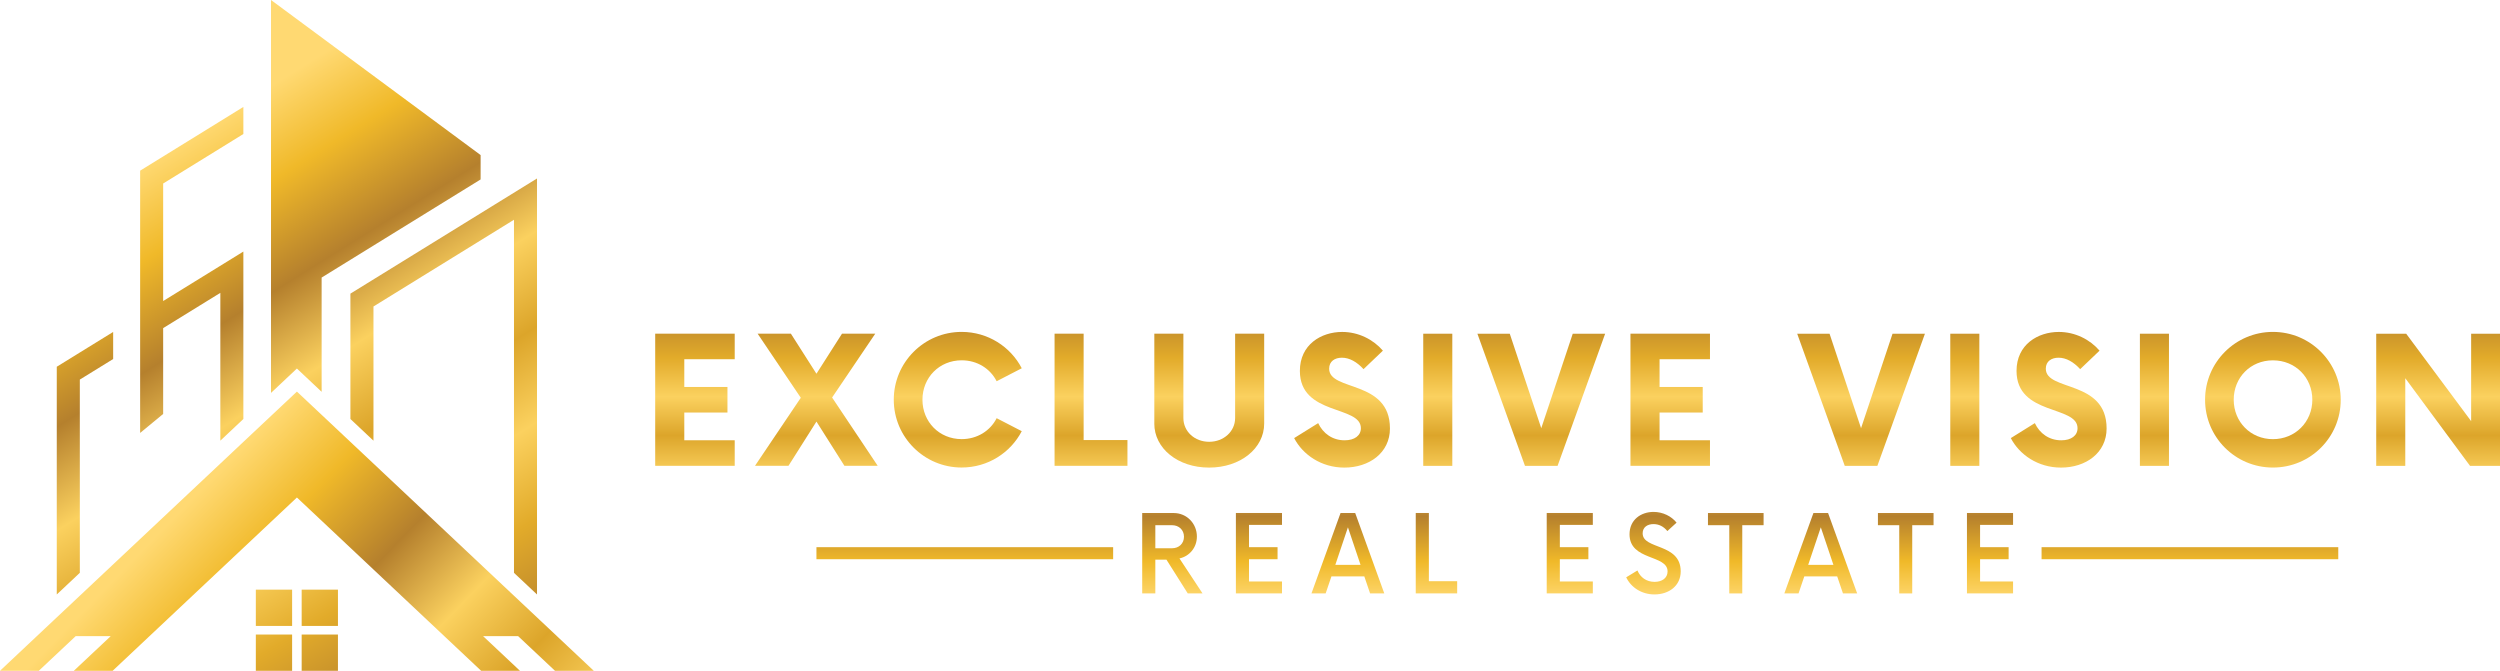 <?xml version="1.0" encoding="UTF-8"?>
<svg id="Layer_2" data-name="Layer 2" xmlns="http://www.w3.org/2000/svg" xmlns:xlink="http://www.w3.org/1999/xlink" viewBox="0 0 720.01 193.19">
  <defs>
    <style>
      .cls-1 {
        fill: url(#linear-gradient-12);
      }

      .cls-1, .cls-2, .cls-3, .cls-4, .cls-5, .cls-6, .cls-7, .cls-8, .cls-9, .cls-10, .cls-11, .cls-12, .cls-13, .cls-14, .cls-15, .cls-16, .cls-17, .cls-18, .cls-19, .cls-20, .cls-21, .cls-22, .cls-23, .cls-24, .cls-25, .cls-26, .cls-27, .cls-28, .cls-29, .cls-30, .cls-31, .cls-32, .cls-33, .cls-34, .cls-35, .cls-36 {
        stroke-width: 0px;
      }

      .cls-2 {
        fill: url(#linear-gradient-17);
      }

      .cls-3 {
        fill: url(#linear-gradient-19);
      }

      .cls-4 {
        fill: url(#linear-gradient-33);
      }

      .cls-5 {
        fill: url(#linear-gradient);
      }

      .cls-6 {
        fill: url(#linear-gradient-21);
      }

      .cls-7 {
        fill: url(#linear-gradient-6);
      }

      .cls-8 {
        fill: url(#linear-gradient-15);
      }

      .cls-9 {
        fill: url(#linear-gradient-11);
      }

      .cls-10 {
        fill: url(#linear-gradient-5);
      }

      .cls-11 {
        fill: url(#linear-gradient-31);
      }

      .cls-12 {
        fill: url(#linear-gradient-34);
      }

      .cls-13 {
        fill: url(#linear-gradient-13);
      }

      .cls-14 {
        fill: url(#linear-gradient-23);
      }

      .cls-15 {
        fill: url(#linear-gradient-25);
      }

      .cls-16 {
        fill: url(#linear-gradient-16);
      }

      .cls-17 {
        fill: url(#linear-gradient-22);
      }

      .cls-18 {
        fill: url(#linear-gradient-35);
      }

      .cls-19 {
        fill: url(#linear-gradient-32);
      }

      .cls-20 {
        fill: url(#linear-gradient-20);
      }

      .cls-21 {
        fill: url(#linear-gradient-14);
      }

      .cls-22 {
        fill: url(#linear-gradient-2);
      }

      .cls-23 {
        fill: url(#linear-gradient-7);
      }

      .cls-24 {
        fill: url(#linear-gradient-3);
      }

      .cls-25 {
        fill: url(#linear-gradient-9);
      }

      .cls-26 {
        fill: url(#linear-gradient-27);
      }

      .cls-27 {
        fill: url(#linear-gradient-36);
      }

      .cls-28 {
        fill: url(#linear-gradient-8);
      }

      .cls-29 {
        fill: url(#linear-gradient-24);
      }

      .cls-30 {
        fill: url(#linear-gradient-26);
      }

      .cls-31 {
        fill: url(#linear-gradient-18);
      }

      .cls-32 {
        fill: url(#linear-gradient-30);
      }

      .cls-33 {
        fill: url(#linear-gradient-29);
      }

      .cls-34 {
        fill: url(#linear-gradient-28);
      }

      .cls-35 {
        fill: url(#linear-gradient-10);
      }

      .cls-36 {
        fill: url(#linear-gradient-4);
      }
    </style>
    <linearGradient id="linear-gradient" x1="45.21" y1="154.12" x2="186.65" y2="291.25" gradientUnits="userSpaceOnUse">
      <stop offset="0" stop-color="#ffd972"/>
      <stop offset=".12" stop-color="#f0b929"/>
      <stop offset=".26" stop-color="#b5802d"/>
      <stop offset=".39" stop-color="#fbd15f"/>
      <stop offset=".51" stop-color="#dca52a"/>
      <stop offset=".63" stop-color="#fbd15f"/>
      <stop offset=".75" stop-color="#e2ab2a"/>
      <stop offset=".9" stop-color="#b5802d"/>
      <stop offset="1" stop-color="#a26c2d"/>
    </linearGradient>
    <linearGradient id="linear-gradient-2" x1="12.03" y1="61.97" x2="107.76" y2="223.85" xlink:href="#linear-gradient"/>
    <linearGradient id="linear-gradient-3" x1="21.81" y1="56.18" x2="117.55" y2="218.06" xlink:href="#linear-gradient"/>
    <linearGradient id="linear-gradient-4" x1="16.15" y1="59.53" x2="111.89" y2="221.41" xlink:href="#linear-gradient"/>
    <linearGradient id="linear-gradient-5" x1="6.37" y1="65.31" x2="102.1" y2="227.19" xlink:href="#linear-gradient"/>
    <linearGradient id="linear-gradient-6" x1="-9.34" y1="79.32" x2="93.9" y2="244.49" xlink:href="#linear-gradient"/>
    <linearGradient id="linear-gradient-7" x1="37.8" y1="49.86" x2="141.03" y2="215.03" xlink:href="#linear-gradient"/>
    <linearGradient id="linear-gradient-8" x1="75.39" y1="26.36" x2="178.62" y2="191.53" xlink:href="#linear-gradient"/>
    <linearGradient id="linear-gradient-9" x1="86.25" y1="19.57" x2="189.48" y2="184.74" xlink:href="#linear-gradient"/>
    <linearGradient id="linear-gradient-10" x1="200.16" y1="172.87" x2="200.16" y2="79.83" xlink:href="#linear-gradient"/>
    <linearGradient id="linear-gradient-11" x1="235.11" y1="172.87" x2="235.11" y2="79.83" xlink:href="#linear-gradient"/>
    <linearGradient id="linear-gradient-12" x1="275.83" y1="172.87" x2="275.83" y2="79.83" xlink:href="#linear-gradient"/>
    <linearGradient id="linear-gradient-13" x1="314.21" y1="172.87" x2="314.21" y2="79.83" xlink:href="#linear-gradient"/>
    <linearGradient id="linear-gradient-14" x1="348.27" y1="172.87" x2="348.27" y2="79.83" xlink:href="#linear-gradient"/>
    <linearGradient id="linear-gradient-15" x1="386.52" y1="172.87" x2="386.52" y2="79.83" xlink:href="#linear-gradient"/>
    <linearGradient id="linear-gradient-16" x1="414.08" y1="172.87" x2="414.08" y2="79.83" xlink:href="#linear-gradient"/>
    <linearGradient id="linear-gradient-17" x1="443.9" y1="172.87" x2="443.9" y2="79.83" xlink:href="#linear-gradient"/>
    <linearGradient id="linear-gradient-18" x1="481.03" y1="172.87" x2="481.03" y2="79.83" xlink:href="#linear-gradient"/>
    <linearGradient id="linear-gradient-19" x1="536" y1="172.87" x2="536" y2="79.83" xlink:href="#linear-gradient"/>
    <linearGradient id="linear-gradient-20" x1="565.87" y1="172.87" x2="565.87" y2="79.83" xlink:href="#linear-gradient"/>
    <linearGradient id="linear-gradient-21" x1="592.92" y1="172.87" x2="592.92" y2="79.83" xlink:href="#linear-gradient"/>
    <linearGradient id="linear-gradient-22" x1="620.49" y1="172.87" x2="620.49" y2="79.83" xlink:href="#linear-gradient"/>
    <linearGradient id="linear-gradient-23" x1="654.61" y1="172.87" x2="654.61" y2="79.83" xlink:href="#linear-gradient"/>
    <linearGradient id="linear-gradient-24" x1="702.18" y1="172.87" x2="702.18" y2="79.83" xlink:href="#linear-gradient"/>
    <linearGradient id="linear-gradient-25" x1="337.64" y1="172.87" x2="337.64" y2="79.83" xlink:href="#linear-gradient"/>
    <linearGradient id="linear-gradient-26" x1="362.58" y1="172.87" x2="362.58" y2="79.83" xlink:href="#linear-gradient"/>
    <linearGradient id="linear-gradient-27" x1="388.19" y1="172.87" x2="388.19" y2="79.83" xlink:href="#linear-gradient"/>
    <linearGradient id="linear-gradient-28" x1="413.71" y1="172.87" x2="413.71" y2="79.83" xlink:href="#linear-gradient"/>
    <linearGradient id="linear-gradient-29" x1="452.1" y1="172.87" x2="452.1" y2="79.83" xlink:href="#linear-gradient"/>
    <linearGradient id="linear-gradient-30" x1="476.21" y1="172.87" x2="476.21" y2="79.83" xlink:href="#linear-gradient"/>
    <linearGradient id="linear-gradient-31" x1="499.91" y1="172.87" x2="499.91" y2="79.83" xlink:href="#linear-gradient"/>
    <linearGradient id="linear-gradient-32" x1="524.39" y1="172.87" x2="524.39" y2="79.83" xlink:href="#linear-gradient"/>
    <linearGradient id="linear-gradient-33" x1="548.86" y1="172.87" x2="548.86" y2="79.83" xlink:href="#linear-gradient"/>
    <linearGradient id="linear-gradient-34" x1="573.12" y1="172.87" x2="573.12" y2="79.83" xlink:href="#linear-gradient"/>
    <linearGradient id="linear-gradient-35" x1="277.87" y1="172.87" x2="277.87" y2="79.83" xlink:href="#linear-gradient"/>
    <linearGradient id="linear-gradient-36" x1="630.71" y1="172.87" x2="630.71" y2="79.83" xlink:href="#linear-gradient"/>
  </defs>
  <g id="Layer_1-2" data-name="Layer 1">
    <g>
      <g>
        <polygon class="cls-5" points="159.84 193.19 171.01 193.19 89.97 116.97 85.51 112.78 78.05 119.79 70.09 127.27 63.46 133.51 22.99 171.57 16.35 177.81 0 193.19 11.17 193.19 21.81 183.2 31.9 183.2 21.26 193.19 32.44 193.19 85.51 143.28 138.57 193.19 149.75 193.19 139.12 183.2 149.21 183.2 159.84 193.19"/>
        <rect class="cls-22" x="73.68" y="169.82" width="10.45" height="10.45"/>
        <rect class="cls-24" x="86.88" y="169.82" width="10.45" height="10.45"/>
        <rect class="cls-36" x="86.88" y="182.74" width="10.45" height="10.45"/>
        <rect class="cls-10" x="73.68" y="182.74" width="10.45" height="10.45"/>
        <polygon class="cls-7" points="22.99 109.32 32.59 103.4 32.59 95.6 16.35 105.62 16.35 171.21 22.99 164.97 22.99 109.32"/>
        <polygon class="cls-23" points="46.99 94.5 63.46 84.34 63.46 126.91 70.09 120.67 70.09 72.45 46.99 86.7 46.99 52.85 63.46 42.69 70.09 38.59 70.09 30.79 63.46 34.89 40.36 49.15 40.36 124.69 46.99 119.22 46.99 94.5"/>
        <polygon class="cls-28" points="138.42 44.66 138.42 51.68 92.63 79.94 92.63 112.84 85.51 106.14 78.05 113.16 78.05 0 138.42 44.66"/>
        <polygon class="cls-25" points="154.66 171.21 154.66 51.4 100.92 84.57 100.92 120.67 107.56 126.92 107.56 88.27 148.03 63.29 148.03 164.98 154.66 171.21"/>
      </g>
      <g>
        <g>
          <path class="cls-35" d="M197.08,103.46v7.99h12.43v7.36h-12.43v7.99h14.52v7.36h-22.9v-38.06h22.9v7.36h-14.52Z"/>
          <path class="cls-9" d="M243.2,134.16l-8.06-12.75-8.06,12.75h-9.64l13.19-19.6-12.43-18.46h9.58l7.36,11.54,7.36-11.54h9.58l-12.43,18.39,13.13,19.66h-9.58Z"/>
          <path class="cls-1" d="M257.41,115.13c0-10.78,8.75-19.54,19.54-19.54,7.55,0,14.08,4.25,17.32,10.47l-7.23,3.74c-1.84-3.62-5.58-6.03-10.08-6.03-6.41,0-11.29,4.95-11.29,11.35s4.88,11.35,11.29,11.35c4.5,0,8.25-2.41,10.08-6.03l7.23,3.74c-3.23,6.22-9.77,10.47-17.32,10.47-10.78,0-19.54-8.75-19.54-19.53Z"/>
          <path class="cls-13" d="M324.71,126.74v7.42h-20.99v-38.06h8.37v30.64h12.62Z"/>
          <path class="cls-21" d="M332.45,121.98v-25.88h8.37v24.29c0,3.87,3.23,6.85,7.42,6.85s7.48-2.98,7.48-6.85v-24.29h8.37v25.88c0,7.17-6.85,12.69-15.86,12.69s-15.79-5.52-15.79-12.69Z"/>
          <path class="cls-8" d="M372.73,126.17l6.91-4.31c1.4,2.98,4.12,4.95,7.61,4.95,2.92,0,4.69-1.39,4.69-3.49,0-6.66-17.57-3.55-17.57-16.49,0-7.61,6.15-11.23,12.18-11.23,4.69,0,8.94,2.16,11.73,5.39l-5.58,5.33c-1.9-2.09-4.06-3.3-6.22-3.3-2.03,0-3.68,1.01-3.68,3.17,0,6.6,17.51,3.11,17.51,17.19,0,7.1-6.03,11.29-13.13,11.29-6.66,0-11.99-3.74-14.46-8.5Z"/>
          <path class="cls-16" d="M409.9,96.11h8.37v38.06h-8.37v-38.06Z"/>
          <path class="cls-2" d="M462.29,96.11l-13.7,38.06h-9.39l-13.7-38.06h9.32l9.07,27.21,9.07-27.21h9.32Z"/>
          <path class="cls-31" d="M477.96,103.46v7.99h12.43v7.36h-12.43v7.99h14.52v7.36h-22.9v-38.06h22.9v7.36h-14.52Z"/>
          <path class="cls-3" d="M554.39,96.11l-13.7,38.06h-9.39l-13.7-38.06h9.32l9.07,27.21,9.07-27.21h9.32Z"/>
          <path class="cls-20" d="M561.69,96.11h8.37v38.06h-8.37v-38.06Z"/>
          <path class="cls-6" d="M579.13,126.17l6.91-4.31c1.4,2.98,4.12,4.95,7.61,4.95,2.92,0,4.69-1.39,4.69-3.49,0-6.66-17.57-3.55-17.57-16.49,0-7.61,6.15-11.23,12.18-11.23,4.69,0,8.94,2.16,11.73,5.39l-5.58,5.33c-1.9-2.09-4.06-3.3-6.22-3.3-2.03,0-3.68,1.01-3.68,3.17,0,6.6,17.51,3.11,17.51,17.19,0,7.1-6.03,11.29-13.13,11.29-6.66,0-11.99-3.74-14.46-8.5Z"/>
          <path class="cls-17" d="M616.3,96.11h8.37v38.06h-8.37v-38.06Z"/>
          <path class="cls-14" d="M635.07,115.13c0-10.78,8.75-19.54,19.54-19.54s19.53,8.75,19.53,19.54-8.69,19.53-19.53,19.53-19.54-8.75-19.54-19.53ZM665.96,115.13c0-6.41-4.88-11.35-11.35-11.35s-11.29,4.95-11.29,11.35,4.88,11.35,11.29,11.35,11.35-4.95,11.35-11.35Z"/>
          <path class="cls-29" d="M720.01,96.11v38.06h-8.63l-18.65-25.24v25.24h-8.37v-38.06h8.63l18.71,25.18v-25.18h8.31Z"/>
        </g>
        <g>
          <g>
            <path class="cls-15" d="M346.33,170.91h-4.25l-6.14-9.73h-3.2v9.73h-3.78v-23.16h9.07c3.74,0,6.68,3.01,6.68,6.79,0,3.13-2.12,5.67-5.02,6.29l6.64,10.07ZM337.56,157.9c1.97,0,3.43-1.35,3.43-3.32s-1.47-3.32-3.43-3.32h-4.82v6.64h4.82Z"/>
            <path class="cls-30" d="M359.72,151.18v6.41h8.22v3.47h-8.22v6.41h9.5v3.43h-13.28v-23.16h13.28v3.43h-9.5Z"/>
            <path class="cls-26" d="M392.92,166h-9.46l-1.66,4.9h-4.09l8.38-23.16h4.21l8.38,23.16h-4.09l-1.66-4.9ZM391.84,162.68l-3.63-10.81-3.63,10.81h7.26Z"/>
            <path class="cls-34" d="M419.67,167.39v3.51h-11.93v-23.16h3.78v19.65h8.14Z"/>
            <path class="cls-33" d="M449.24,151.18v6.41h8.22v3.47h-8.22v6.41h9.5v3.43h-13.28v-23.16h13.28v3.43h-9.5Z"/>
            <path class="cls-32" d="M468.35,166.27l3.24-1.97c.81,1.97,2.59,3.28,4.94,3.28,2.16,0,3.74-1.12,3.74-3.01,0-4.9-10.96-3.01-10.96-10.69,0-4.17,3.28-6.45,6.91-6.45,2.74,0,5.17,1.27,6.64,3.09l-2.66,2.43c-1.04-1.31-2.43-2.01-3.98-2.01-1.7,0-3.13.85-3.13,2.66,0,4.75,10.96,2.74,10.96,10.96,0,4.17-3.4,6.64-7.56,6.64-3.71,0-6.79-2.05-8.14-4.94Z"/>
            <path class="cls-11" d="M507.92,151.26h-6.14v19.65h-3.74v-19.65h-6.14v-3.51h16.02v3.51Z"/>
            <path class="cls-19" d="M529.11,166h-9.46l-1.66,4.9h-4.09l8.38-23.16h4.21l8.38,23.16h-4.09l-1.66-4.9ZM528.03,162.68l-3.63-10.81-3.63,10.81h7.26Z"/>
            <path class="cls-4" d="M556.87,151.26h-6.14v19.65h-3.74v-19.65h-6.14v-3.51h16.02v3.51Z"/>
            <path class="cls-12" d="M570.27,151.18v6.41h8.22v3.47h-8.22v6.41h9.5v3.43h-13.28v-23.16h13.28v3.43h-9.5Z"/>
          </g>
          <rect class="cls-18" x="235.14" y="157.59" width="85.45" height="3.47"/>
          <rect class="cls-27" x="587.98" y="157.59" width="85.45" height="3.47"/>
        </g>
      </g>
    </g>
  </g>
</svg>